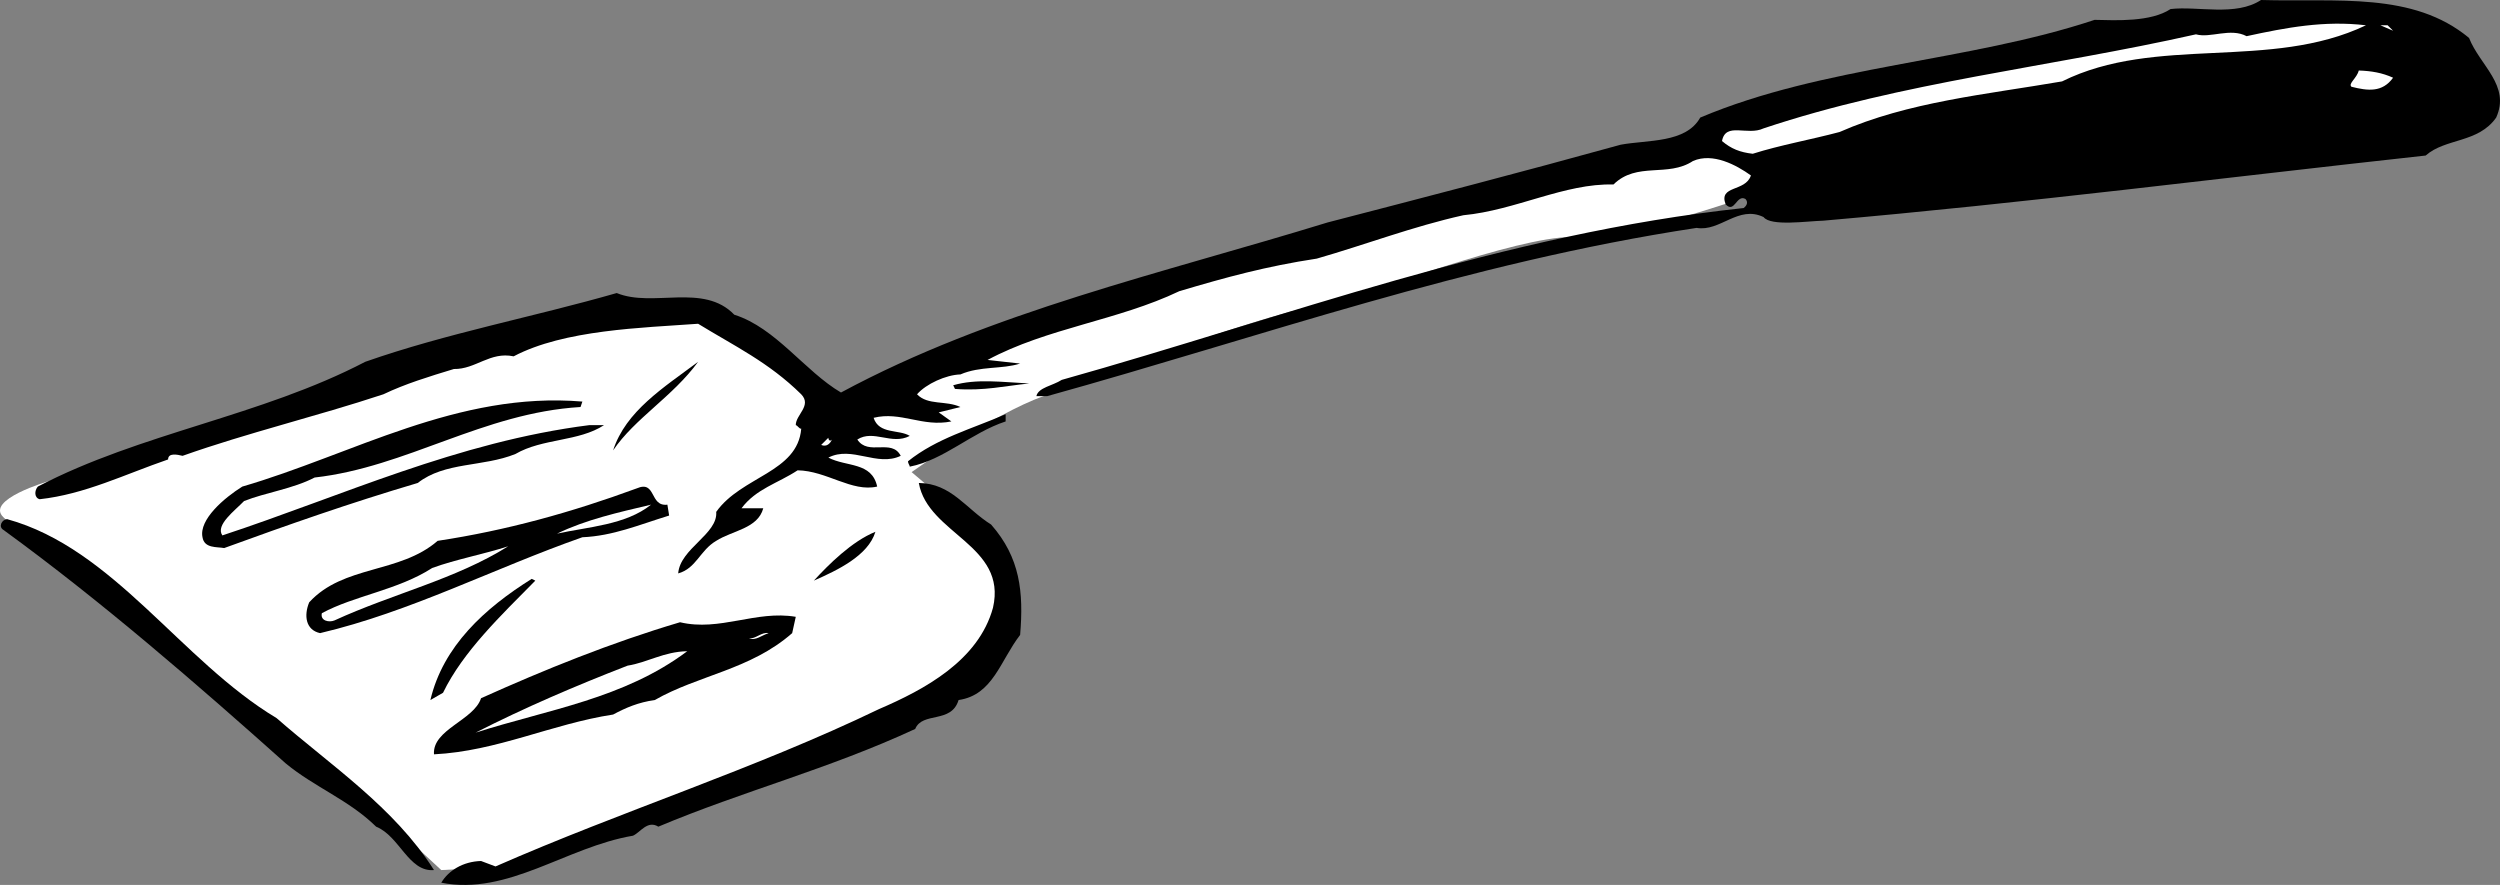 <svg xmlns="http://www.w3.org/2000/svg" width="138.202" height="48.92"><rect width="100%" height="100%" fill="#808080" stroke="none"/><path fill="#fff" d="m33.694 17.098-31 9.5s-3.55 1.027-2.5 2c.95 1.027 6.7 5 6.7 5l13.5 10.8 4 3.7 3.8-.2 17.7-6.8s9.5-4.223 9.5-7c0-2.723-1.7-5.2-1.7-5.2l-3.3-2.8s4.5-3.223 7.3-4.2c2.7-1.023 11.45-4.273 15-5 3.45-.773 10.95-3.773 14.2-3.8 3.25.027 9-2 9-2l2.5-3.2-3.2-.8-20.5 5.3-16.5 5-11.8 5.2s-5.75-5.223-7-5.5c-1.25-.223-5.7 0-5.7 0"/><path d="M136.491 2.098c.602 1.527 2.301 2.625 1.5 4.402-1 1.422-2.797 1.125-3.898 2.098-11.2 1.226-22.102 2.625-33.3 3.601-.9.024-2.9.324-3.302-.199-1.398-.676-2.398.824-3.699.598-12.7 1.925-24.098 6.027-35.898 9.3h-.602c.102-.476.902-.574 1.402-.898 12.399-3.477 24.399-8.078 37.7-9.5.097-.078.3-.277.097-.5-.5-.277-.597.824-1.097.297-.403-1.074 1.097-.672 1.398-1.598-.8-.574-2.098-1.277-3.2-.8-1.398.925-3.1.023-4.398 1.3-2.703-.074-5.402 1.426-8.3 1.7-2.801.624-5.403 1.624-8.102 2.398-2.8.426-5 1.027-7.598 1.8-3.402 1.626-7.3 2.028-10.601 3.801l1.8.2c-1 .324-2.199.125-3.3.601-.8.024-1.899.524-2.399 1.098.598.625 1.598.328 2.399.703l-1.2.297.7.5c-1.602.328-2.8-.574-4.3-.2.3.926 1.401.626 2 1-1 .528-2-.374-2.9.2.598.926 1.9-.074 2.4.902-1.302.625-2.7-.574-4 .098 1 .527 2.401.226 2.698 1.601-1.398.325-2.797-.875-4.398-.898-1.102.723-2.3 1.023-3.102 2.098h1.203c-.3 1.125-1.703 1.226-2.601 1.8-.899.524-1.102 1.524-2.102 1.801.102-1.375 2.203-2.176 2.102-3.402 1.398-1.973 4.5-2.172 4.7-4.598-.099.024-.2-.176-.302-.199 0-.578.903-1.078.301-1.703-1.8-1.774-3.7-2.672-5.7-3.899-3.1.227-7.398.325-10.198 1.801-1.301-.277-2.102.723-3.301.7-1.399.425-2.7.824-3.899 1.398-3.703 1.226-7.5 2.125-11.101 3.402-.3-.074-.8-.176-.8.2-2.4.824-4.599 1.925-7.099 2.199-.3-.075-.3-.473-.101-.7 5.7-2.976 12.3-3.875 18.101-6.898 4.5-1.578 9.297-2.477 13.899-3.8 2 .823 4.8-.575 6.5 1.198 2.3.727 3.898 3.125 5.898 4.301 8.301-4.476 17.703-6.574 26.903-9.402 5.3-1.375 10.699-2.774 16.199-4.297 1.5-.277 3.601-.078 4.398-1.5 6.801-2.875 14.801-3.078 21.801-5.402 1.2.027 3.102.125 4.2-.598 1.5-.176 3.6.422 5-.5 4.202.125 8.402-.477 11.5 2.098"/><path fill="#fff" d="M130.792 1.398c-5.3 2.524-11.598.524-16.8 3.102-4.2.723-8.5 1.125-12.298 2.797-1.601.426-3.3.726-4.8 1.203-.7-.078-1.2-.277-1.7-.703.2-1.074 1.399-.274 2.297-.7 7.703-2.574 15.801-3.374 23.903-5.199.8.227 1.898-.375 2.8.102 2.2-.477 4.297-.875 6.598-.602m1.5.302-.7-.302h.4zm0 2.597c-.598.828-1.398.726-2.3.5-.2-.172.3-.473.402-.899.699.024 1.3.125 1.898.399"/><path d="M38.593 20c-1.399 1.922-3.5 3.125-4.7 4.898.7-2.175 2.801-3.476 4.7-4.898m18.301 1.2c-1.301.124-2.5.425-4.102.3l-.098-.203c1.297-.375 2.7-.172 4.2-.098M32.093 22.5c-5.399.324-9.602 3.324-14.7 3.898-1.199.625-2.699.825-3.902 1.301-.5.524-1.597 1.324-1.199 1.899 6.602-2.176 13-5.176 20.3-6.098h.802c-1.403.922-3.403.723-4.903 1.598-1.797.726-3.898.425-5.398 1.601-3.8 1.125-7.2 2.324-10.7 3.598-.402-.074-1.1.027-1.199-.598-.203-.976 1.2-2.176 2.2-2.8 6.097-1.774 11.898-5.274 18.8-4.7l-.101.301m23.5.797c-1.899.625-3.399 2.125-5.3 2.5 0-.074-.099-.172-.099-.297 1.598-1.277 3.5-1.777 5.399-2.602v.399"/><path fill="#fff" d="M45.991 24.297c-.097.226-.297.426-.597.3l.398-.398c0 .125.102.223.2.098"/><path d="M54.792 29c1.602 1.824 1.8 3.723 1.602 6.098-1.102 1.425-1.5 3.324-3.403 3.601-.398 1.324-2 .625-2.398 1.598-4.8 2.226-9.5 3.426-14.2 5.402-.6-.375-1 .324-1.402.5-3.699.625-6.898 3.324-10.597 2.598.398-.672 1.199-1.172 2.199-1.2l.8.301c7-3.074 14.301-5.375 21.2-8.699 2.5-1.074 5.5-2.676 6.3-5.601.801-3.473-3.6-4.075-4.1-6.899 1.8.024 2.6 1.426 4 2.301m-17.899-1.102.097.602c-1.699.523-3.097 1.125-4.797 1.2-4.902 1.722-9.5 4.124-14.5 5.3-.8-.176-.902-.977-.601-1.703 1.898-2.074 5-1.574 7.101-3.399 3.797-.574 7.399-1.574 11-2.898 1.098-.477.7 1.023 1.7.898"/><path fill="#fff" d="M35.991 27.898c-1.398 1.125-3.5 1.227-5.199 1.602 1.602-.777 3.402-1.176 5.2-1.602"/><path d="M15.292 39.7c3 2.624 6.5 4.925 8.7 8.398-1.4.125-1.9-1.875-3.2-2.399-1.5-1.476-3.398-2.176-5-3.5-4.898-4.375-10.2-8.976-15.598-12.902-.3-.172-.101-.574.2-.598 5.898 1.625 9.597 7.824 14.898 11m33.102-10.301c-.403 1.325-2.102 2.125-3.403 2.7.801-.875 2.102-2.176 3.403-2.7"/><path fill="#fff" d="M18.491 34.297c-.297.125-.797.027-.699-.399 1.8-.976 4.2-1.273 6.102-2.5 1.3-.476 2.898-.773 4.199-1.199-2.899 1.824-6.399 2.625-9.602 4.098"/><path d="M29.593 32.098c-1.899 1.925-4 3.925-5.102 6.199l-.699.402c.7-2.976 3-5.074 5.602-6.699l.199.098M43.792 35c-2.3 2.023-5.2 2.324-7.598 3.7-.902.124-1.601.425-2.3.8-3.403.523-6.403 2.023-9.903 2.2-.097-1.376 2.203-1.876 2.602-3.102 3.5-1.575 7.2-3.075 11-4.2 2.2.524 4.2-.675 6.398-.3l-.199.902"/><path fill="#fff" d="M42.491 35c-.398.125-.699.422-1.097.297.398.027.699-.375 1.097-.297m-4.5 1c-3.5 2.625-7.699 3.223-11.699 4.5 2.7-1.375 5.5-2.578 8.402-3.703 1.098-.172 2-.774 3.297-.797"/></svg>

